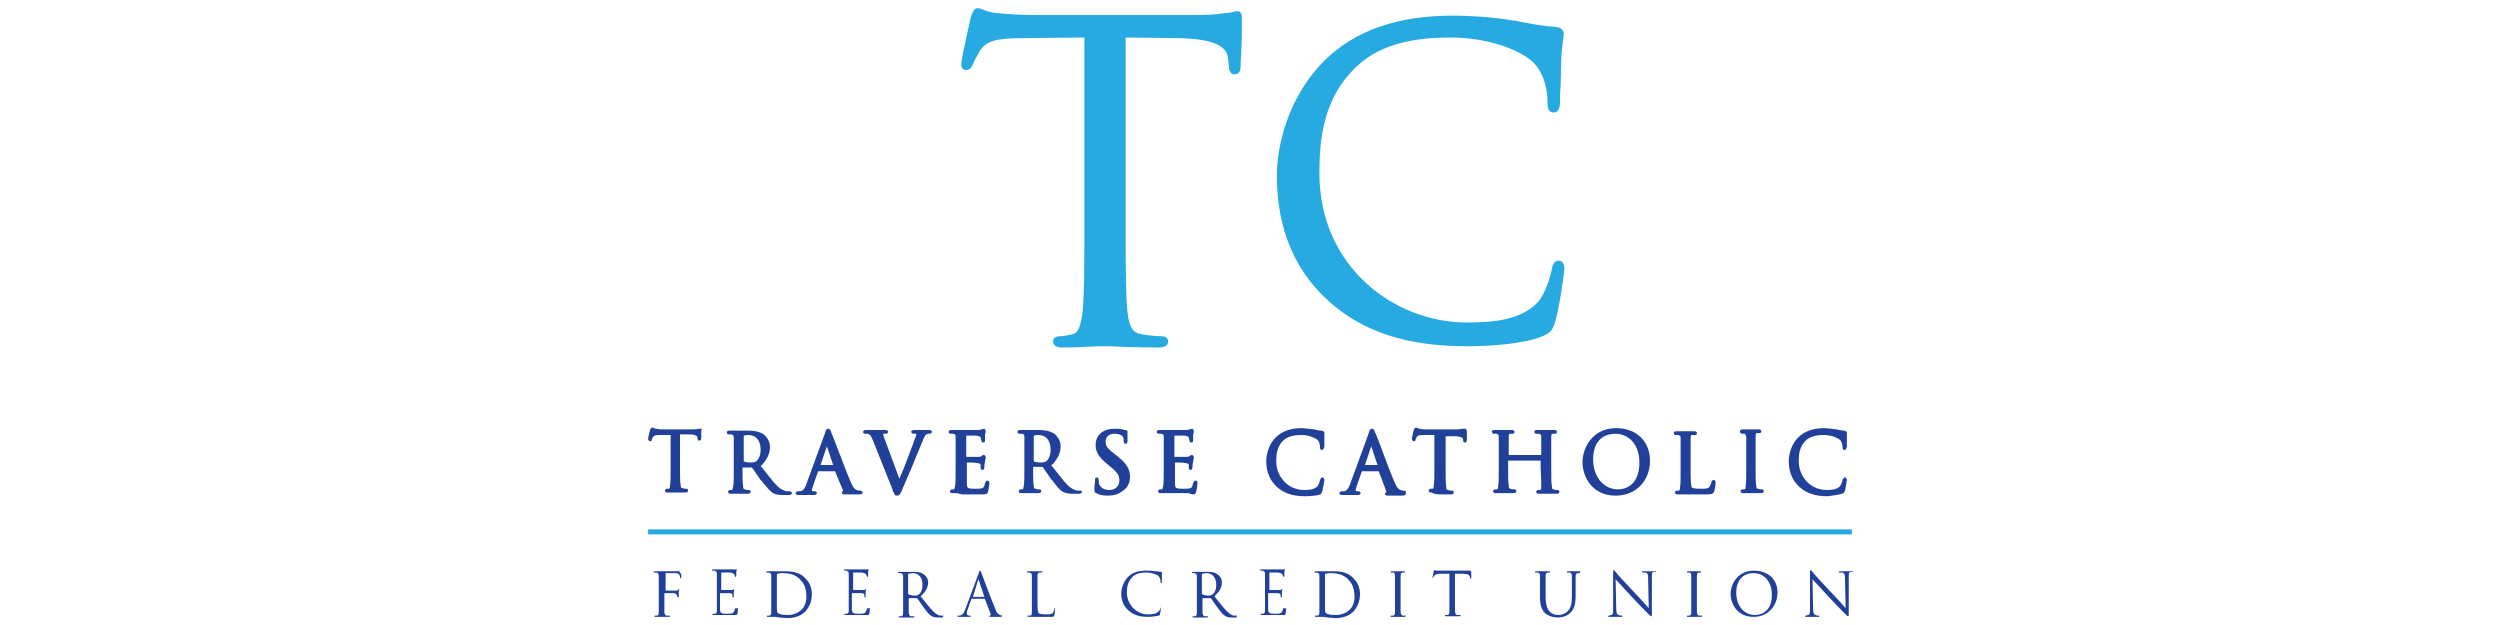 <?xml version="1.0" encoding="utf-8"?>
<!-- Generator: Adobe Illustrator 21.0.0, SVG Export Plug-In . SVG Version: 6.00 Build 0)  -->
<svg version="1.1" id="Layer_1" xmlns="http://www.w3.org/2000/svg" xmlns:xlink="http://www.w3.org/1999/xlink" x="0px" y="0px"
	 viewBox="0 0 400 100" enable-background="new 0 0 400 100" xml:space="preserve">
<g>
	<g>
		<rect x="103.7" y="84.7" fill="#27AAE1" width="192.6" height="0.8"/>
	</g>
	<g>
		<path fill="#27AAE1" d="M198,1.8c-0.2,0-0.4,0-0.7,0.1c-0.3,0.1-0.8,0.2-1.3,0.2c-1.2,0.2-2.8,0.3-4.9,0.3H165
			c-0.8,0-3.5-0.1-5.5-0.3c-1.1-0.1-1.8-0.4-2.3-0.6c-0.3-0.1-0.6-0.2-0.8-0.2c-0.5,0-0.8,0.6-1.1,1.5l0,0.1c0,0.1-1.5,6.5-1.5,7.3
			c0,1,0.6,1,0.8,1c0.6,0,0.9-0.5,1.1-1c0.2-0.5,0.4-0.9,1.1-2.1c1-1.5,2.5-2,6.8-2l9.9-0.1v29c0,6.5,0,12.2-0.3,15
			c-0.3,2.1-0.6,3.3-1.7,3.5c-0.8,0.2-1.5,0.3-2,0.3c-0.7,0-1,0.4-1,0.8c0,1,1.1,1,1.5,1c1.5,0,4.1-0.1,5.7-0.2c0.6,0,1.1,0,1.2,0
			c0.1,0,0.4,0,0.8,0c1.6,0.1,4.8,0.2,7.7,0.2c1.3,0,1.5-0.6,1.5-1c0-0.4-0.3-0.8-1-0.8c-0.6,0-2.1-0.1-3.1-0.3
			c-1.7-0.2-2.1-1.3-2.4-3.5c-0.3-2.9-0.3-8.5-0.3-15v-29l8.3,0.1c6.9,0.1,8,1.8,8.1,3.4l0.1,0.8c0,0.7,0.1,1.6,1,1.6
			c0.2,0,0.9-0.1,0.9-1.3c0-0.3,0-1.1,0.1-2.2c0.1-1.7,0.1-4.1,0.1-5.4C198.7,2.6,198.7,1.8,198,1.8z"/>
		<path fill="#27AAE1" d="M249.4,41.7c-0.8,0-1,0.8-1.1,1.3c-0.2,1.1-1,4-2.3,5.4c-2.7,2.8-7,3.2-11.3,3.2
			c-11.6,0-23.6-8.9-23.6-23.9c0-5.6,0.7-12.1,5.9-17c3.3-3.2,8.2-4.7,15-4.7c6,0,10.9,1.9,13,3.7c1.6,1.3,2.6,3.9,2.6,6.5
			c0,0.8,0,1.8,1,1.8c0.9,0,1-1.1,1-1.8c0-0.4,0-1.3,0.1-2.4c0-1.4,0.1-3.2,0.1-4.5c0.1-1.4,0.2-2.3,0.3-2.9c0-0.4,0.1-0.6,0.1-0.9
			c0-0.7-0.4-1.1-1.3-1.2c-2-0.1-4.1-0.5-6.5-1l-0.2,0c-4-0.7-8.1-0.8-9.7-0.8c-9,0-15.7,2.4-20.6,7.2c-5.6,5.6-7.6,13.2-7.6,18.4
			c0,8.4,2.8,15.1,8.2,20c5.5,5,12.6,7.3,22.2,7.3c4,0,9.2-0.4,12.1-1.6c1.3-0.6,1.5-0.8,2-2.2c0.7-2.3,1.5-8.1,1.5-8.6
			C250.3,41.8,249.6,41.7,249.4,41.7z"/>
	</g>
	<g>
		<path fill="#21409A" d="M112.3,68.6c0,0-0.1,0-0.2,0c-0.1,0-0.1,0-0.2,0c-0.2,0-0.5,0.1-0.9,0.1H106c-0.2,0-0.6,0-1-0.1
			c-0.2,0-0.3-0.1-0.4-0.1c-0.1,0-0.1-0.1-0.2-0.1c-0.2,0-0.3,0.2-0.4,0.4c0,0-0.3,1.2-0.3,1.4c0,0.2,0.2,0.4,0.3,0.4
			c0.2,0,0.3-0.1,0.3-0.3c0-0.1,0.1-0.2,0.2-0.4c0.1-0.2,0.3-0.3,1.1-0.3l1.7,0v5.3c0,1.2,0,2.3-0.1,2.8c0,0.4-0.1,0.5-0.2,0.5
			c-0.1,0-0.3,0-0.3,0c-0.2,0-0.3,0.2-0.3,0.3c0,0.1,0,0.3,0.4,0.3c0.3,0,0.8,0,1.1,0c0.1,0,0.2,0,0.2,0l0.1,0c0.3,0,0.9,0,1.5,0
			c0.4,0,0.4-0.3,0.4-0.3c0-0.2-0.1-0.3-0.3-0.3c-0.1,0-0.4,0-0.6-0.1c-0.2,0-0.3-0.1-0.3-0.5c-0.1-0.5-0.1-1.6-0.1-2.8v-5.3l1.4,0
			c1.3,0,1.4,0.4,1.4,0.5l0,0.1c0,0.1,0,0.4,0.3,0.4c0.1,0,0.3-0.1,0.3-0.4c0-0.1,0-0.2,0-0.4c0-0.3,0-0.8,0-1
			C112.6,68.7,112.4,68.6,112.3,68.6z"/>
		<path fill="#21409A" d="M123.7,78.9c0.4,0.2,0.8,0.3,1.5,0.3h0.9c0.2,0,0.6,0,0.6-0.3c0-0.2-0.2-0.3-0.4-0.3c-0.1,0-0.2,0-0.5,0
			c-0.3-0.1-0.8-0.2-1.5-0.9c-0.7-0.7-1.4-1.7-2.3-2.8l-0.3-0.3c1-1,1.5-2,1.5-3.1c0-1.2-0.9-1.9-1-2c-0.8-0.5-1.7-0.6-2.5-0.6
			c-0.3,0-0.7,0-1.1,0c-0.2,0-0.4,0-0.4,0l-0.2,0c-0.3,0-0.9,0-1.3,0c-0.4,0-0.4,0.2-0.4,0.3c0,0.2,0.1,0.3,0.3,0.3
			c0.1,0,0.3,0,0.4,0c0.3,0.1,0.4,0.1,0.4,0.5c0,0.4,0,0.8,0,2.8v2.3c0,1.2,0,2.3-0.1,2.8c-0.1,0.4-0.1,0.5-0.2,0.5
			c-0.1,0-0.3,0-0.3,0c-0.2,0-0.3,0.2-0.3,0.3c0,0.1,0,0.3,0.4,0.3c0.3,0,1,0,1.2,0l0.1,0c0.3,0,0.9,0,1.5,0c0.4,0,0.4-0.3,0.4-0.3
			c0-0.2-0.1-0.3-0.3-0.3c-0.1,0-0.4,0-0.6-0.1c-0.2,0-0.3-0.1-0.3-0.5c-0.1-0.5-0.1-1.6-0.1-2.8v-0.2l1.5,0
			c0.1,0.1,0.3,0.4,0.5,0.7c0.3,0.4,0.6,0.9,0.9,1.3l0.2,0.2C122.7,78,123.2,78.6,123.7,78.9z M118.8,73.9h0.2c0,0,0,0,0,0
			L118.8,73.9z M119,69.7c0.1,0,0.4-0.1,0.7-0.1c1.3,0,2,0.9,2,2.4c0,0.8-0.3,1.5-0.7,1.8c-0.3,0.2-0.6,0.2-0.8,0.2
			c-0.6,0-1.1-0.1-1.2-0.2V69.7z"/>
		<path fill="#21409A" d="M134.9,78.5c-0.1,0.1-0.2,0.2-0.2,0.3c0,0.3,0.3,0.3,0.6,0.3l0.1,0c0.9,0,1.9,0,2.1,0
			c0.5,0,0.5-0.2,0.5-0.3c0,0,0-0.3-0.4-0.3c-0.1,0-0.3,0-0.5-0.1c-0.1,0-0.5-0.1-1-1.3c-0.6-1.4-1.8-4.6-2.5-6.4
			c-0.3-0.8-0.5-1.3-0.6-1.5c-0.1-0.4-0.2-0.6-0.5-0.6c-0.3,0-0.4,0.3-0.5,0.7l-3,8.2c-0.2,0.6-0.5,1-0.9,1.1c-0.1,0-0.3,0-0.4,0
			c-0.2,0-0.4,0.2-0.4,0.3c0,0.2,0.1,0.3,0.5,0.3c0.4,0,0.9,0,1.2,0c0.1,0,0.2,0,0.3,0c0.1,0,0.2,0,0.3,0c0.2,0,0.5,0,0.7,0
			c0.4,0,0.4-0.3,0.4-0.3c0-0.1-0.1-0.3-0.4-0.3h-0.1c-0.1,0-0.3,0-0.3-0.1c0-0.2,0.1-0.5,0.2-0.8l0.8-2.3h2.7L134.9,78.5
			C134.9,78.4,134.9,78.5,134.9,78.5z M132.3,71.4l1,3h-2L132.3,71.4z"/>
		<path fill="#21409A" d="M144.2,78.7c0.1-0.1,0.1-0.3,0.2-0.5c0.3-0.6,0.8-1.9,1.6-3.7l0.6-1.5c0.5-1.2,0.9-2.1,1-2.4
			c0.3-0.8,0.5-1,0.6-1.1c0.2-0.1,0.4-0.1,0.5-0.1c0.4,0,0.4-0.3,0.4-0.3c0-0.1,0-0.3-0.5-0.3c-0.3,0-0.6,0-0.8,0
			c-0.1,0-0.2,0-0.2,0c-0.1,0-0.2,0-0.3,0c-0.3,0-0.6,0-1,0c-0.1,0-0.5,0-0.5,0.3c0,0,0,0.3,0.4,0.3c0.1,0,0.3,0,0.4,0
			c0,0,0,0.1,0,0.1c0,0.1,0,0.2-0.1,0.4c-0.3,0.8-1.7,4.7-2.6,6.7l-2.3-6.2c-0.2-0.4-0.3-0.9-0.3-1c0,0,0.2,0,0.4,0
			c0.3,0,0.4-0.2,0.4-0.3c0-0.3-0.4-0.3-0.6-0.3c-0.3,0-0.7,0-1,0c-0.1,0-0.2,0-0.3,0c-0.1,0-0.2,0-0.3,0c-0.3,0-0.8,0-1.2,0
			c-0.2,0-0.6,0-0.6,0.3c0,0.2,0.1,0.3,0.3,0.3c0.1,0,0.3,0,0.4,0c0.4,0.1,0.5,0.2,0.8,0.9l3.2,8l0,0.1c0.3,0.6,0.3,0.9,0.7,0.9
			C143.9,79.3,144,79.1,144.2,78.7z"/>
		<path fill="#21409A" d="M154,79.1c0.2,0,0.5,0,1,0l0.3,0c0.5,0,1.1,0,1.9,0c0.5,0,0.8,0,0.9-0.5c0.1-0.3,0.2-1.2,0.2-1.3
			c0-0.4-0.2-0.4-0.3-0.4c-0.3,0-0.3,0.3-0.4,0.4c-0.1,0.5-0.2,0.7-0.4,0.8c-0.3,0.1-0.9,0.1-1.2,0.1c-1.2,0-1.3-0.1-1.3-0.9
			c0-0.2,0-1,0-1.7l0-1.6c0.4,0,1.4,0,1.7,0.1c0.4,0,0.5,0.2,0.5,0.3c0,0.1,0,0.2,0,0.4c0,0.2,0.1,0.4,0.3,0.4
			c0.2,0,0.3-0.2,0.3-0.5c0-0.1,0-0.6,0.1-0.8c0-0.3,0.1-0.4,0.1-0.6c0-0.1,0-0.2,0-0.2c0-0.2-0.2-0.3-0.3-0.3
			c-0.2,0-0.3,0.1-0.4,0.2c-0.1,0.1-0.2,0.1-0.5,0.1c-0.2,0-1.1,0-1.9,0l0-3.4c0.4,0,1.4,0,1.6,0c0.6,0.1,0.7,0.2,0.7,0.3
			c0,0.1,0.1,0.3,0.1,0.4c0,0.3,0.2,0.4,0.3,0.4c0.1,0,0.3,0,0.3-0.3c0-0.1,0-0.4,0-0.6c0-0.1,0-0.2,0-0.3c0-0.2,0.1-0.3,0.1-0.4
			c0-0.1,0-0.1,0-0.2c0-0.3-0.2-0.4-0.3-0.4c-0.1,0-0.2,0-0.2,0.1c-0.1,0-0.3,0-0.5,0.1c-0.2,0-2,0-3,0l-0.5,0c-0.3,0-0.6,0-1,0
			c-0.4,0-0.4,0.2-0.4,0.3c0,0.2,0.1,0.3,0.3,0.3c0.1,0,0.3,0,0.4,0c0.3,0.1,0.4,0.1,0.4,0.5c0,0.4,0,0.8,0,2.8v2.3
			c0,1.2,0,2.3-0.1,2.8c-0.1,0.4-0.1,0.5-0.2,0.5c-0.1,0-0.3,0-0.3,0c-0.2,0-0.3,0.2-0.3,0.3c0,0.1,0,0.3,0.4,0.3c0.1,0,0.2,0,0.3,0
			c0.1,0,0.3,0,0.4,0C153.8,79.1,154,79.1,154,79.1z"/>
		<path fill="#21409A" d="M172.8,78.5c-0.1,0-0.2,0-0.5,0c-0.3-0.1-0.8-0.2-1.5-0.9c-0.7-0.7-1.4-1.7-2.3-2.8l-0.3-0.3
			c1-1,1.5-2,1.5-3.1c0-1.2-0.9-1.9-1-2c-0.8-0.5-1.7-0.6-2.5-0.6c-0.3,0-0.7,0-1.1,0c-0.2,0-0.4,0-0.4,0l-0.2,0c-0.3,0-0.9,0-1.3,0
			c-0.4,0-0.4,0.2-0.4,0.3c0,0.2,0.1,0.3,0.3,0.3c0.1,0,0.3,0,0.4,0c0.3,0.1,0.4,0.1,0.4,0.5c0,0.4,0,0.8,0,2.8v2.3
			c0,1.2,0,2.3-0.1,2.8c-0.1,0.4-0.1,0.5-0.2,0.5c-0.1,0-0.3,0-0.3,0c-0.2,0-0.3,0.2-0.3,0.3c0,0.1,0,0.3,0.4,0.3c0.3,0,1,0,1.2,0
			l0.1,0c0.3,0,0.9,0,1.5,0c0.4,0,0.4-0.3,0.4-0.3c0-0.2-0.1-0.3-0.3-0.3c-0.1,0-0.4,0-0.6-0.1c-0.2,0-0.3-0.1-0.3-0.5
			c-0.1-0.5-0.1-1.6-0.1-2.8v-0.2l1.5,0c0.1,0.1,0.3,0.4,0.5,0.7c0.3,0.4,0.6,0.9,0.9,1.3l0.2,0.2c0.7,0.9,1.1,1.5,1.7,1.8
			c0.4,0.2,0.8,0.3,1.5,0.3h0.9c0.2,0,0.6,0,0.6-0.3C173.2,78.6,173,78.5,172.8,78.5z M165.2,73.9h0.2c0,0,0,0,0,0L165.2,73.9z
			 M165.4,69.7c0.1,0,0.4-0.1,0.7-0.1c1.3,0,2,0.9,2,2.4c0,0.8-0.3,1.5-0.7,1.8c-0.3,0.2-0.6,0.2-0.8,0.2c-0.6,0-1.1-0.1-1.2-0.2
			V69.7z"/>
		<path fill="#21409A" d="M180.8,76.3c0-1.2-0.5-2.1-2-3.3l-0.4-0.3c-1.3-1-1.5-1.4-1.5-2c0-0.8,0.5-1.3,1.4-1.3
			c1,0,1.4,0.4,1.4,0.6c0.1,0.1,0.1,0.4,0.1,0.6c0,0.3,0.1,0.4,0.3,0.4c0.3,0,0.3-0.4,0.3-0.5c0-0.7,0-1.1,0-1.3c0-0.1,0-0.1,0-0.1
			c0-0.1,0-0.3-0.4-0.3c-0.1,0-0.2,0-0.4-0.1c-0.4-0.1-0.8-0.1-1.3-0.1c-1.8,0-3,1-3,2.6c0,0.9,0.3,1.8,1.8,3l0.6,0.5
			c1.1,0.9,1.4,1.4,1.4,2.2c0,0.7-0.5,1.5-1.6,1.5c-0.4,0-1.5-0.1-1.7-1.2c0-0.2,0-0.3,0-0.4c0-0.3-0.2-0.4-0.3-0.4
			c-0.2,0-0.3,0.1-0.3,0.4l0,0.2c0,0.3-0.1,0.7-0.1,1.2c0,0.4,0,0.6,0.3,0.7l0,0c0.5,0.3,1.1,0.4,1.9,0.4c0.8,0,1.6-0.2,2.1-0.6
			C180.5,78.1,180.8,77.1,180.8,76.3z"/>
		<path fill="#21409A" d="M191.4,78.6c0.1-0.3,0.2-1.2,0.2-1.3c0-0.4-0.2-0.4-0.3-0.4c-0.3,0-0.3,0.3-0.4,0.4
			c-0.1,0.5-0.2,0.7-0.4,0.8c-0.3,0.1-0.9,0.1-1.2,0.1c-1.2,0-1.3-0.1-1.3-0.9c0-0.2,0-1,0-1.7l0-1.6c0.4,0,1.4,0,1.7,0.1
			c0.4,0,0.5,0.2,0.5,0.3c0,0.1,0,0.2,0,0.4c0,0.2,0.1,0.4,0.3,0.4c0.2,0,0.3-0.2,0.3-0.5c0-0.1,0-0.6,0.1-0.8
			c0-0.3,0.1-0.4,0.1-0.6c0-0.1,0-0.2,0-0.2c0-0.2-0.2-0.3-0.3-0.3c-0.2,0-0.3,0.1-0.4,0.2c-0.1,0.1-0.2,0.1-0.5,0.1
			c-0.2,0-1.1,0-1.9,0l0-3.4c0.4,0,1.4,0,1.6,0c0.6,0.1,0.7,0.2,0.7,0.3c0,0.1,0.1,0.3,0.1,0.4c0,0.3,0.2,0.4,0.3,0.4
			c0.1,0,0.3,0,0.3-0.3c0-0.1,0-0.4,0-0.6c0-0.1,0-0.2,0-0.3c0-0.2,0.1-0.3,0.1-0.4c0-0.1,0-0.1,0-0.2c0-0.3-0.2-0.4-0.3-0.4
			c-0.1,0-0.2,0-0.2,0.1c-0.1,0-0.3,0-0.5,0.1c-0.2,0-2,0-3,0l-0.5,0c-0.3,0-0.6,0-1,0c-0.4,0-0.4,0.2-0.4,0.3
			c0,0.2,0.1,0.3,0.3,0.3c0.1,0,0.3,0,0.4,0c0.3,0.1,0.4,0.1,0.4,0.5c0,0.4,0,0.8,0,2.8v2.3c0,1.2,0,2.3-0.1,2.8
			c-0.1,0.4-0.1,0.5-0.2,0.5c-0.1,0-0.3,0-0.3,0c-0.2,0-0.3,0.2-0.3,0.3c0,0.1,0,0.3,0.4,0.3c0.1,0,0.2,0,0.3,0c0.1,0,0.3,0,0.4,0
			c0.3,0,0.5,0,0.5,0c0.2,0,0.5,0,1,0l0.3,0c0.5,0,1.1,0,1.9,0C191,79.2,191.3,79.2,191.4,78.6z"/>
		<path fill="#21409A" d="M211.6,78.5c0.1-0.5,0.3-1.6,0.3-1.7c0-0.3-0.2-0.4-0.3-0.4c-0.3,0-0.3,0.3-0.4,0.4c0,0.2-0.2,0.7-0.4,1
			c-0.5,0.5-1.2,0.6-2.1,0.6c-2.8,0-4.5-2.3-4.5-4.6c0-1.1,0.1-2.3,1.1-3.3c0.6-0.6,1.6-0.9,2.9-0.9c1.1,0,2.1,0.4,2.5,0.7
			c0.3,0.2,0.5,0.7,0.5,1.2c0,0.1,0,0.5,0.3,0.5c0.3,0,0.3-0.4,0.4-0.5c0-0.1,0-0.3,0-0.5c0-0.3,0-0.6,0-0.9c0-0.3,0-0.4,0-0.6
			c0-0.1,0-0.1,0-0.2c0-0.1,0-0.3-0.4-0.4c-0.4,0-0.8-0.1-1.3-0.2c-0.8-0.1-1.6-0.2-1.9-0.2c-1.8,0-3.2,0.5-4.2,1.5
			c-1.1,1.1-1.5,2.7-1.5,3.8c0,1.7,0.6,3.1,1.7,4.1c1.1,1,2.5,1.5,4.5,1.5c0.8,0,1.9-0.1,2.5-0.3C211.4,78.9,211.5,78.8,211.6,78.5z
			"/>
		<path fill="#21409A" d="M224.6,78.5c-0.1,0-0.3,0-0.5-0.1c-0.1,0-0.5-0.1-1-1.3c-0.6-1.4-1.8-4.6-2.5-6.5
			c-0.3-0.8-0.5-1.3-0.6-1.4c-0.1-0.4-0.2-0.6-0.5-0.6s-0.4,0.3-0.5,0.7l-3,8.2c-0.2,0.6-0.5,1-0.9,1.1c-0.1,0-0.3,0-0.4,0
			c-0.2,0-0.4,0.2-0.4,0.3c0,0.2,0.1,0.3,0.5,0.3c0.4,0,0.9,0,1.2,0c0.1,0,0.2,0,0.3,0c0.1,0,0.2,0,0.3,0c0.2,0,0.5,0,0.7,0
			c0.4,0,0.4-0.3,0.4-0.3c0-0.1-0.1-0.3-0.4-0.3h-0.1c-0.1,0-0.3,0-0.3-0.1c0-0.2,0.1-0.5,0.2-0.8l0.8-2.3h2.7l1.2,3.2
			c0,0,0,0,0,0.1c-0.1,0.1-0.2,0.2-0.2,0.3c0,0.3,0.3,0.3,0.6,0.3l0.1,0c0.9,0,1.9,0,2.1,0c0.5,0,0.5-0.2,0.5-0.3
			C225,78.8,225,78.5,224.6,78.5z M219.4,71.4l1,3h-2L219.4,71.4z"/>
		<path fill="#21409A" d="M230.4,79.1c0.1,0,0.2,0,0.2,0l0.1,0c0.3,0,0.9,0,1.5,0c0.4,0,0.4-0.3,0.4-0.3c0-0.2-0.1-0.3-0.3-0.3
			c-0.1,0-0.4,0-0.6-0.1c-0.2,0-0.3-0.1-0.3-0.5c-0.1-0.5-0.1-1.6-0.1-2.8v-5.3l1.4,0c1.3,0,1.4,0.4,1.4,0.5l0,0.1
			c0,0.1,0,0.4,0.3,0.4c0.1,0,0.3-0.1,0.3-0.4c0-0.1,0-0.2,0-0.4c0-0.3,0-0.8,0-1c0-0.3-0.2-0.4-0.3-0.4c0,0-0.1,0-0.2,0
			c-0.1,0-0.1,0-0.2,0c-0.2,0-0.5,0.1-0.9,0.1h-4.9c-0.2,0-0.7,0-1-0.1c-0.2,0-0.3-0.1-0.4-0.1c-0.1,0-0.1-0.1-0.2-0.1
			c-0.2,0-0.3,0.2-0.4,0.4c0,0-0.3,1.2-0.3,1.4c0,0.2,0.2,0.4,0.3,0.4c0.2,0,0.3-0.1,0.3-0.3c0-0.1,0.1-0.2,0.2-0.4
			c0.1-0.2,0.3-0.3,1.1-0.3l1.7,0v5.3c0,1.2,0,2.3-0.1,2.8c0,0.4-0.1,0.5-0.2,0.5c-0.1,0-0.3,0-0.3,0c-0.2,0-0.3,0.2-0.3,0.3
			c0,0.1,0,0.3,0.4,0.3C229.6,79.1,230.1,79.1,230.4,79.1z"/>
		<path fill="#21409A" d="M246.6,77.9c0,0.4-0.1,0.5-0.2,0.5c-0.1,0-0.3,0-0.3,0c-0.2,0-0.3,0.2-0.3,0.3c0,0.1,0,0.3,0.4,0.3
			c0.3,0,0.8,0,1.1,0c0.1,0,0.2,0,0.2,0l0.1,0c0.3,0,0.9,0,1.5,0c0.4,0,0.4-0.3,0.4-0.3c0-0.2-0.1-0.3-0.3-0.3c-0.1,0-0.4,0-0.6-0.1
			c-0.2,0-0.3-0.1-0.3-0.5c-0.1-0.5-0.1-1.6-0.1-2.8v-2.3c0-2,0-2.4,0-2.8c0-0.5,0.1-0.5,0.3-0.5c0.1,0,0.2,0,0.3,0
			c0.2,0,0.3-0.1,0.3-0.3c0-0.1,0-0.3-0.4-0.3c-0.3,0-0.8,0-1.1,0c-0.1,0-0.2,0-0.2,0l-0.2,0c-0.3,0-0.9,0-1.3,0
			c-0.4,0-0.4,0.2-0.4,0.3c0,0.2,0.2,0.3,0.3,0.3c0.1,0,0.3,0,0.4,0c0.3,0.1,0.4,0.1,0.4,0.5c0,0.4,0,0.8,0,2.8v0.1h-5.2v-0.1
			c0-2,0-2.4,0-2.8c0-0.5,0.1-0.5,0.3-0.5c0.1,0,0.2,0,0.3,0c0.2,0,0.3-0.1,0.3-0.3c0-0.1,0-0.3-0.4-0.3c-0.3,0-0.8,0-1.1,0
			c-0.1,0-0.2,0-0.2,0l-0.2,0c-0.3,0-0.9,0-1.3,0c-0.4,0-0.4,0.2-0.4,0.3c0,0.2,0.2,0.3,0.3,0.3c0.1,0,0.3,0,0.4,0
			c0.3,0.1,0.4,0.1,0.4,0.5c0,0.4,0,0.8,0,2.8v2.3c0,1.2,0,2.3-0.1,2.8c0,0.4-0.1,0.5-0.2,0.5c-0.1,0-0.3,0-0.3,0
			c-0.2,0-0.3,0.2-0.3,0.3c0,0.1,0,0.3,0.4,0.3c0.3,0,0.8,0,1.1,0c0.1,0,0.2,0,0.2,0l0.1,0c0.3,0,0.9,0,1.5,0c0.4,0,0.4-0.3,0.4-0.3
			c0-0.2-0.1-0.3-0.3-0.3c-0.1,0-0.4,0-0.6-0.1c-0.2,0-0.3-0.1-0.3-0.5c-0.1-0.5-0.1-1.6-0.1-2.8v-1.2h5.2v1.2
			C246.6,76.3,246.6,77.4,246.6,77.9z"/>
		<path fill="#21409A" d="M264,73.7c0-3.1-2.2-5.2-5.4-5.2c-3.9,0-5.4,3.3-5.4,5.4c0,2.6,1.7,5.4,5.3,5.4
			C261.7,79.3,264,77,264,73.7z M258.9,78.3c-2.3,0-4-2-4-4.8c0-2.6,1.3-4.1,3.6-4.1c1.8,0,3.8,1.4,3.8,4.6
			C262.3,78.1,259.5,78.3,258.9,78.3z"/>
		<path fill="#21409A" d="M274.2,76.8c-0.1,0-0.3,0-0.4,0.4c0,0.2-0.2,0.5-0.3,0.7c-0.2,0.3-0.7,0.3-1.4,0.3c-1,0-1.3-0.1-1.4-0.2
			c-0.2-0.2-0.2-1.9-0.2-2.8v-2.3c0-2,0-2.4,0-2.8c0-0.5,0.1-0.5,0.3-0.5c0.1,0,0.3,0,0.4,0c0.2,0,0.3-0.1,0.3-0.3
			c0-0.1,0-0.3-0.4-0.3c-0.3,0-0.9,0-1.2,0c-0.1,0-0.2,0-0.2,0l-0.2,0c-0.3,0-0.9,0-1.3,0c-0.4,0-0.4,0.2-0.4,0.3
			c0,0.2,0.2,0.3,0.3,0.3c0.1,0,0.3,0,0.4,0c0.3,0.1,0.4,0.1,0.4,0.5c0,0.4,0,0.8,0,2.8v2.3c0,1.2,0,2.3-0.1,2.8
			c0,0.4-0.1,0.5-0.2,0.5c-0.1,0-0.3,0-0.3,0c-0.2,0-0.3,0.2-0.3,0.3c0,0.1,0,0.3,0.4,0.3c0.2,0,0.5,0,0.7,0c0.2,0,0.4,0,0.5,0
			l0.1,0c0.4,0,0.8,0,1.3,0l0.4,0c0.5,0,1.1,0,1.8,0c0.7,0,0.9-0.1,1.1-0.5c0.1-0.4,0.2-1.2,0.2-1.4C274.5,77,274.4,76.8,274.2,76.8
			z"/>
		<path fill="#21409A" d="M278.7,69.4c0.1,0,0.2,0,0.4,0c0.1,0,0.2,0.1,0.3,0.5c0,0.4,0,0.8,0,2.8v2.3c0,1.2,0,2.3-0.1,2.8
			c0,0.4-0.1,0.5-0.2,0.5c-0.1,0-0.3,0-0.3,0c-0.2,0-0.3,0.2-0.3,0.3c0,0.1,0,0.3,0.4,0.3c0.3,0,0.8,0,1.1,0c0.1,0,0.2,0,0.2,0
			l0.1,0c0.3,0,0.9,0,1.5,0c0.4,0,0.4-0.3,0.4-0.3c0-0.2-0.1-0.3-0.3-0.3c-0.1,0-0.4,0-0.6-0.1c-0.2,0-0.3-0.1-0.3-0.5
			c-0.1-0.5-0.1-1.6-0.1-2.8v-2.3c0-2,0-2.4,0-2.8c0-0.5,0.1-0.5,0.3-0.5c0.1,0,0.2,0,0.3,0c0.2,0,0.3-0.1,0.3-0.3
			c0-0.1,0-0.3-0.4-0.3c-0.3,0-0.8,0-1.1,0c-0.1,0-0.2,0-0.2,0c0,0-0.1,0-0.2,0c-0.3,0-0.8,0-1.1,0c-0.4,0-0.4,0.2-0.4,0.3
			C278.4,69.3,278.6,69.4,278.7,69.4z"/>
		<path fill="#21409A" d="M294.7,79c0.3-0.1,0.4-0.2,0.5-0.5c0.1-0.5,0.3-1.6,0.3-1.7c0-0.3-0.2-0.4-0.3-0.4c-0.3,0-0.3,0.3-0.4,0.4
			c0,0.2-0.2,0.7-0.4,1c-0.5,0.5-1.2,0.6-2.1,0.6c-2.8,0-4.5-2.3-4.5-4.6c0-1.1,0.1-2.3,1.1-3.3c0.6-0.6,1.6-0.9,2.9-0.9
			c1.1,0,2.1,0.4,2.5,0.7c0.3,0.2,0.5,0.7,0.5,1.2c0,0.1,0,0.5,0.3,0.5c0.3,0,0.3-0.3,0.4-0.5c0-0.1,0-0.3,0-0.5c0-0.3,0-0.6,0-0.9
			c0-0.3,0-0.4,0-0.6c0-0.1,0-0.1,0-0.2c0-0.1,0-0.3-0.4-0.4c-0.4,0-0.8-0.1-1.3-0.2c-0.8-0.1-1.6-0.2-1.9-0.2
			c-1.8,0-3.2,0.5-4.2,1.5c-1.1,1.1-1.5,2.7-1.5,3.8c0,1.7,0.6,3.1,1.7,4.1c1.1,1,2.5,1.5,4.5,1.5C293.1,79.3,294.1,79.2,294.7,79z"
			/>
		<path fill="#21409A" d="M108.7,91.3c0,0-0.1,0-0.1,0.1c-0.1,0-0.2,0-0.4,0c-0.2,0-2.2,0-2.3,0l-0.4,0c-0.2,0-0.5,0-0.7,0
			c-0.1,0-0.2,0-0.2,0.1c0,0,0,0.1,0.1,0.1c0.1,0,0.2,0,0.3,0c0.3,0.1,0.4,0.2,0.4,0.5c0,0.3,0,0.6,0,2.1v1.7c0,0.9,0,1.7,0,2.1
			c0,0.3-0.1,0.5-0.3,0.5c-0.1,0-0.2,0-0.3,0c-0.1,0-0.1,0-0.1,0.1c0,0.1,0,0.1,0.2,0.1c0.3,0,0.9,0,0.9,0c0,0,0.6,0,1.2,0
			c0.1,0,0.2,0,0.2-0.1c0,0,0-0.1-0.1-0.1c-0.1,0-0.3,0-0.4,0c-0.3,0-0.3-0.2-0.4-0.5c0-0.4,0-1.2,0-2.1V95c0-0.1,0-0.1,0.1-0.1
			c0.2,0,1.2,0,1.4,0c0.3,0,0.4,0.2,0.5,0.3c0,0.1,0,0.2,0.1,0.3c0,0,0,0.1,0.1,0.1c0.1,0,0.1-0.1,0.1-0.2c0-0.1,0-0.4,0-0.6
			c0-0.3,0.1-0.5,0.1-0.5c0,0,0-0.1,0-0.1c0,0-0.1,0-0.1,0.1c-0.1,0.1-0.2,0.2-0.4,0.2c-0.1,0-0.3,0-0.4,0l-1.2,0
			c-0.1,0-0.1,0-0.1-0.1v-2.6c0-0.1,0-0.1,0.1-0.1l1.5,0c0.4,0,0.6,0.2,0.6,0.3c0.1,0.1,0.1,0.3,0.1,0.4c0,0.1,0,0.1,0.1,0.1
			c0,0,0.1-0.1,0.1-0.1c0-0.1,0-0.5,0-0.6C108.7,91.6,108.7,91.5,108.7,91.3C108.7,91.4,108.7,91.3,108.7,91.3z"/>
		<path fill="#21409A" d="M117.7,97.3c0,0-0.1,0-0.1,0.1c-0.1,0.4-0.2,0.6-0.4,0.7c-0.2,0.1-0.7,0.1-0.9,0.1c-0.9,0-1.1-0.1-1.1-0.8
			c0-0.2,0-1.3,0-1.6V95c0,0,0-0.1,0.1-0.1c0.2,0,1.1,0,1.4,0c0.4,0,0.5,0.2,0.5,0.3c0,0.1,0,0.2,0,0.3c0,0,0,0.1,0.1,0.1
			c0.1,0,0.1-0.1,0.1-0.2c0-0.1,0-0.4,0-0.6c0-0.3,0.1-0.5,0.1-0.5c0-0.1,0-0.1,0-0.1c0,0-0.1,0-0.1,0.1c-0.1,0.1-0.2,0.1-0.4,0.1
			c-0.2,0-1.4,0-1.5,0c0,0-0.1,0-0.1-0.1v-2.6c0-0.1,0-0.1,0.1-0.1c0.1,0,1.1,0,1.3,0c0.5,0.1,0.6,0.2,0.7,0.3
			c0,0.1,0.1,0.3,0.1,0.3c0,0.1,0,0.1,0.1,0.1c0,0,0.1-0.1,0.1-0.1c0-0.1,0-0.5,0-0.6c0-0.3,0.1-0.4,0.1-0.4c0,0,0-0.1,0-0.1
			c0,0-0.1,0-0.1,0c-0.1,0-0.2,0-0.4,0c-0.2,0-2.1,0-2.2,0l-0.4,0c-0.2,0-0.5,0-0.7,0c-0.1,0-0.2,0-0.2,0.1c0,0,0,0.1,0.1,0.1
			c0.1,0,0.2,0,0.3,0c0.3,0.1,0.4,0.2,0.4,0.5c0,0.3,0,0.6,0,2.1v1.7c0,0.9,0,1.7,0,2.1c0,0.3-0.1,0.5-0.3,0.5c-0.1,0-0.2,0-0.3,0
			c-0.1,0-0.1,0-0.1,0.1c0,0.1,0,0.1,0.2,0.1c0.1,0,0.4,0,0.6,0c0.2,0,0.4,0,0.4,0c0.1,0,0.4,0,0.7,0c0.4,0,0.9,0,1.6,0
			c0.4,0,0.4,0,0.5-0.2c0-0.2,0.1-0.8,0.1-0.9C117.7,97.4,117.7,97.3,117.7,97.3z"/>
		<path fill="#21409A" d="M125.2,91.4c-0.6,0-1.2,0-1.3,0c0,0-0.6,0-1.1,0c-0.1,0-0.2,0-0.2,0.1c0,0,0,0.1,0.1,0.1
			c0.1,0,0.2,0,0.3,0c0.3,0.1,0.4,0.2,0.4,0.5c0,0.3,0,0.6,0,2.1v1.7c0,0.9,0,1.7,0,2.1c0,0.3-0.1,0.5-0.3,0.5c-0.1,0-0.2,0-0.3,0
			c-0.1,0-0.1,0-0.1,0.1c0,0.1,0,0.1,0.2,0.1c0.1,0,0.4,0,0.6,0c0.2,0,0.4,0,0.4,0c0,0,0.4,0,0.8,0.1c0.4,0,0.9,0.1,1.3,0.1
			c1.6,0,2.5-0.7,2.9-1.1c0.5-0.6,1-1.5,1-2.7c0-1.1-0.4-1.9-0.9-2.4C127.9,91.3,126.1,91.4,125.2,91.4z M128.3,97.5
			c-0.6,0.6-1.4,0.9-2.3,0.9c-1.1,0-1.5-0.2-1.6-0.4c-0.1-0.1-0.1-0.5-0.1-0.7c0-0.2,0-1.1,0-2.1V94c0-0.7,0-1.7,0-2
			c0-0.1,0-0.2,0.1-0.2c0.1,0,0.4-0.1,0.6-0.1c1.1,0,2.2,0.1,3.1,1.1c0.4,0.4,0.9,1.2,0.9,2.4C129.1,96.1,128.8,97,128.3,97.5z"/>
		<path fill="#21409A" d="M138.8,97.3c0,0-0.1,0-0.1,0.1c-0.1,0.4-0.2,0.6-0.4,0.7c-0.2,0.1-0.7,0.1-0.9,0.1c-0.9,0-1.1-0.1-1.1-0.8
			c0-0.2,0-1.3,0-1.6V95c0,0,0-0.1,0.1-0.1c0.2,0,1.1,0,1.4,0c0.4,0,0.5,0.2,0.5,0.3c0,0.1,0,0.2,0,0.3c0,0,0,0.1,0.1,0.1
			c0.1,0,0.1-0.1,0.1-0.2c0-0.1,0-0.4,0-0.6c0-0.3,0.1-0.5,0.1-0.5c0-0.1,0-0.1,0-0.1c0,0-0.1,0-0.1,0.1c-0.1,0.1-0.2,0.1-0.4,0.1
			c-0.2,0-1.4,0-1.5,0c0,0-0.1,0-0.1-0.1v-2.6c0-0.1,0-0.1,0.1-0.1c0.1,0,1.1,0,1.3,0c0.5,0.1,0.6,0.2,0.7,0.3
			c0,0.1,0.1,0.3,0.1,0.3c0,0.1,0,0.1,0.1,0.1c0,0,0.1-0.1,0.1-0.1c0-0.1,0-0.5,0-0.6c0-0.3,0.1-0.4,0.1-0.4c0,0,0-0.1,0-0.1
			c0,0-0.1,0-0.1,0c-0.1,0-0.2,0-0.4,0c-0.2,0-2.1,0-2.2,0l-0.4,0c-0.2,0-0.5,0-0.7,0c-0.1,0-0.2,0-0.2,0.1c0,0,0,0.1,0.1,0.1
			c0.1,0,0.2,0,0.3,0c0.3,0.1,0.4,0.2,0.4,0.5c0,0.3,0,0.6,0,2.1v1.7c0,0.9,0,1.7,0,2.1c0,0.3-0.1,0.5-0.3,0.5c-0.1,0-0.2,0-0.3,0
			c-0.1,0-0.1,0-0.1,0.1c0,0.1,0,0.1,0.2,0.1c0.1,0,0.4,0,0.6,0c0.2,0,0.4,0,0.4,0c0.1,0,0.4,0,0.7,0c0.4,0,0.9,0,1.6,0
			c0.4,0,0.4,0,0.5-0.2c0-0.2,0.1-0.8,0.1-0.9C138.8,97.4,138.8,97.3,138.8,97.3z"/>
		<path fill="#21409A" d="M150.9,98.5c-0.1,0-0.2,0-0.4,0c-0.2,0-0.6-0.1-1.2-0.7c-0.6-0.6-1.2-1.4-2-2.4c0.9-0.8,1.2-1.5,1.2-2.2
			c0-0.7-0.4-1.1-0.7-1.3c-0.5-0.4-1.1-0.4-1.7-0.4c-0.3,0-1,0-1.1,0c0,0-0.6,0-1.1,0c-0.1,0-0.2,0-0.2,0.1c0,0,0,0.1,0.1,0.1
			c0.1,0,0.2,0,0.3,0c0.3,0.1,0.4,0.2,0.4,0.5c0,0.3,0,0.6,0,2.1v1.7c0,0.9,0,1.7,0,2.1c0,0.3-0.1,0.5-0.3,0.5c-0.1,0-0.2,0-0.3,0
			c-0.1,0-0.1,0-0.1,0.1c0,0.1,0,0.1,0.2,0.1c0.3,0,0.9,0,0.9,0c0,0,0.6,0,1.2,0c0.1,0,0.2,0,0.2-0.1c0,0,0-0.1-0.1-0.1
			c-0.1,0-0.3,0-0.4,0c-0.3,0-0.3-0.2-0.4-0.5c0-0.4,0-1.2,0-2.1v-0.2c0,0,0-0.1,0.1-0.1l1.2,0c0.1,0,0.1,0,0.1,0.1
			c0.2,0.2,0.6,0.9,1,1.4c0.5,0.7,0.9,1.2,1.3,1.4c0.2,0.1,0.5,0.2,1,0.2h0.7C150.9,98.6,151,98.6,150.9,98.5
			C151,98.5,150.9,98.5,150.9,98.5z M146.4,95.3c-0.4,0-0.9-0.1-1-0.2c0,0-0.1-0.1-0.1-0.1v-3.1c0-0.1,0-0.1,0.1-0.1
			c0.1,0,0.4-0.1,0.6-0.1c1,0,1.6,0.7,1.6,1.9c0,0.7-0.2,1.2-0.6,1.5C146.9,95.2,146.7,95.3,146.4,95.3z"/>
		<path fill="#21409A" d="M160.4,98.5c-0.1,0-0.2,0-0.4-0.1c-0.2-0.1-0.5-0.2-0.8-1.1c-0.6-1.4-2.1-5.4-2.2-5.7
			c-0.1-0.3-0.2-0.3-0.2-0.3c-0.1,0-0.1,0.1-0.2,0.4l-2.2,5.9c-0.2,0.5-0.4,0.8-0.8,0.9c-0.1,0-0.2,0-0.3,0c0,0-0.1,0-0.1,0.1
			c0,0.1,0.1,0.1,0.2,0.1c0.4,0,1,0,1.1,0c0.1,0,0.5,0,0.7,0c0.1,0,0.1,0,0.1-0.1c0,0,0-0.1-0.1-0.1h-0.1c-0.2,0-0.4-0.1-0.4-0.3
			c0-0.2,0-0.4,0.1-0.6l0.6-1.7c0,0,0-0.1,0.1-0.1h2c0,0,0.1,0,0.1,0.1l0.9,2.3c0.1,0.2,0,0.2-0.1,0.3c0,0-0.1,0-0.1,0.1
			c0,0.1,0.1,0.1,0.3,0.1c0.7,0,1.4,0,1.5,0C160.4,98.6,160.5,98.6,160.4,98.5C160.5,98.5,160.4,98.5,160.4,98.5z M157.5,95.5h-1.8
			c0,0,0,0,0-0.1l0.8-2.6c0-0.1,0.1-0.1,0.1,0L157.5,95.5C157.6,95.4,157.6,95.5,157.5,95.5z"/>
		<path fill="#21409A" d="M168.8,97.3c-0.1,0-0.1,0-0.1,0.1c0,0.2-0.1,0.4-0.2,0.6c-0.2,0.3-0.6,0.3-1.2,0.3c-0.7,0-1-0.1-1.1-0.2
			c-0.2-0.2-0.2-0.8-0.2-2.2v-1.7c0-1.5,0-1.8,0-2.1c0-0.3,0.1-0.5,0.4-0.5c0.1,0,0.2,0,0.3,0c0,0,0.1,0,0.1-0.1
			c0-0.1,0-0.1-0.2-0.1c-0.3,0-1,0-1,0c0,0-0.6,0-1.1,0c-0.1,0-0.2,0-0.2,0.1c0,0,0,0.1,0.1,0.1c0.1,0,0.2,0,0.3,0
			c0.3,0.1,0.4,0.2,0.4,0.5c0,0.3,0,0.6,0,2.1v1.7c0,0.9,0,1.7,0,2.1c0,0.3-0.1,0.5-0.3,0.5c-0.1,0-0.2,0-0.3,0
			c-0.1,0-0.1,0-0.1,0.1c0,0.1,0,0.1,0.2,0.1c0.1,0,0.4,0,0.5,0c0.2,0,0.4,0,0.4,0c0.3,0,0.6,0,1,0c0.4,0,0.9,0,1.6,0
			c0.5,0,0.5,0,0.6-0.3c0.1-0.3,0.1-0.8,0.1-1C168.9,97.3,168.9,97.3,168.8,97.3z"/>
		<path fill="#21409A" d="M185.9,96.9c-0.1,0-0.1,0-0.1,0.1c0,0.2-0.2,0.6-0.4,0.8c-0.4,0.4-0.9,0.5-1.7,0.5c-2,0-3.4-1.7-3.4-3.5
			c0-1,0.2-1.8,0.9-2.5c0.3-0.3,0.9-0.7,2.2-0.7c0.8,0,1.6,0.3,1.9,0.5c0.2,0.2,0.4,0.6,0.4,1c0,0.1,0,0.2,0.1,0.2
			c0.1,0,0.1-0.1,0.1-0.2s0-0.7,0-1c0-0.3,0-0.5,0-0.5c0-0.1,0-0.1-0.1-0.1c-0.3,0-0.6-0.1-1-0.1c-0.5-0.1-1-0.1-1.4-0.1
			c-1.5,0-2.3,0.4-2.9,1c-0.8,0.8-1.1,2-1.1,2.6c0,0.9,0.2,2,1.2,2.8c0.8,0.7,1.7,1,3.1,1c0.6,0,1.3-0.1,1.7-0.2
			c0.2-0.1,0.2-0.1,0.2-0.3c0.1-0.3,0.2-1.2,0.2-1.2C186,96.9,185.9,96.9,185.9,96.9z"/>
		<path fill="#21409A" d="M197.9,98.5c-0.1,0-0.2,0-0.4,0c-0.2,0-0.6-0.1-1.2-0.7c-0.6-0.6-1.2-1.4-2-2.4c0.9-0.8,1.2-1.5,1.2-2.2
			c0-0.7-0.4-1.1-0.7-1.3c-0.5-0.4-1.1-0.4-1.7-0.4c-0.3,0-1,0-1.1,0c0,0-0.6,0-1.1,0c-0.1,0-0.2,0-0.2,0.1c0,0,0,0.1,0.1,0.1
			c0.1,0,0.2,0,0.3,0c0.3,0.1,0.4,0.2,0.4,0.5c0,0.3,0,0.6,0,2.1v1.7c0,0.9,0,1.7,0,2.1c0,0.3-0.1,0.5-0.3,0.5c-0.1,0-0.2,0-0.3,0
			c-0.1,0-0.1,0-0.1,0.1c0,0.1,0,0.1,0.2,0.1c0.3,0,0.9,0,0.9,0c0,0,0.6,0,1.2,0c0.1,0,0.2,0,0.2-0.1c0,0,0-0.1-0.1-0.1
			c-0.1,0-0.3,0-0.4,0c-0.3,0-0.3-0.2-0.4-0.5c0-0.4,0-1.2,0-2.1v-0.2c0,0,0-0.1,0.1-0.1l1.2,0c0.1,0,0.1,0,0.1,0.1
			c0.2,0.2,0.6,0.9,1,1.4c0.5,0.7,0.9,1.2,1.3,1.4c0.2,0.1,0.5,0.2,1,0.2h0.7C197.9,98.6,197.9,98.6,197.9,98.5
			C197.9,98.5,197.9,98.5,197.9,98.5z M193.4,95.3c-0.4,0-0.9-0.1-1-0.2c0,0-0.1-0.1-0.1-0.1v-3.1c0-0.1,0-0.1,0.1-0.1
			c0.1,0,0.4-0.1,0.6-0.1c1,0,1.6,0.7,1.6,1.9c0,0.7-0.2,1.2-0.6,1.5C193.9,95.2,193.6,95.3,193.4,95.3z"/>
		<path fill="#21409A" d="M205.4,97.3c0,0-0.1,0-0.1,0.1c-0.1,0.4-0.2,0.6-0.4,0.7c-0.2,0.1-0.7,0.1-0.9,0.1c-0.9,0-1.1-0.1-1.1-0.8
			c0-0.2,0-1.3,0-1.6V95c0,0,0-0.1,0.1-0.1c0.2,0,1.1,0,1.4,0c0.4,0,0.5,0.2,0.5,0.3c0,0.1,0,0.2,0,0.3c0,0,0,0.1,0.1,0.1
			c0.1,0,0.1-0.1,0.1-0.2c0-0.1,0-0.4,0-0.6c0-0.3,0.1-0.5,0.1-0.5c0-0.1,0-0.1,0-0.1c0,0-0.1,0-0.1,0.1c-0.1,0.1-0.2,0.1-0.4,0.1
			c-0.2,0-1.4,0-1.5,0c0,0-0.1,0-0.1-0.1v-2.6c0-0.1,0-0.1,0.1-0.1c0.1,0,1.1,0,1.3,0c0.5,0.1,0.6,0.2,0.7,0.3
			c0,0.1,0.1,0.3,0.1,0.3c0,0.1,0,0.1,0.1,0.1c0,0,0.1-0.1,0.1-0.1c0-0.1,0-0.5,0-0.6c0-0.3,0.1-0.4,0.1-0.4c0,0,0-0.1,0-0.1
			c0,0-0.1,0-0.1,0c-0.1,0-0.2,0-0.4,0c-0.2,0-2.1,0-2.2,0l-0.4,0c-0.2,0-0.5,0-0.7,0c-0.1,0-0.2,0-0.2,0.1c0,0,0,0.1,0.1,0.1
			c0.1,0,0.2,0,0.3,0c0.3,0.1,0.4,0.2,0.4,0.5c0,0.3,0,0.6,0,2.1v1.7c0,0.9,0,1.7,0,2.1c0,0.3-0.1,0.5-0.3,0.5c-0.1,0-0.2,0-0.3,0
			c-0.1,0-0.1,0-0.1,0.1c0,0.1,0,0.1,0.2,0.1c0.1,0,0.4,0,0.6,0c0.2,0,0.4,0,0.4,0c0.1,0,0.4,0,0.7,0c0.4,0,0.9,0,1.6,0
			c0.4,0,0.4,0,0.5-0.2c0-0.2,0.1-0.8,0.1-0.9C205.5,97.4,205.5,97.3,205.4,97.3z"/>
		<path fill="#21409A" d="M212.9,91.4c-0.6,0-1.2,0-1.3,0c0,0-0.6,0-1.1,0c-0.1,0-0.2,0-0.2,0.1c0,0,0,0.1,0.1,0.1
			c0.1,0,0.2,0,0.3,0c0.3,0.1,0.4,0.2,0.4,0.5c0,0.3,0,0.6,0,2.1v1.7c0,0.9,0,1.7,0,2.1c0,0.3-0.1,0.5-0.3,0.5c-0.1,0-0.2,0-0.3,0
			c-0.1,0-0.1,0-0.1,0.1c0,0.1,0,0.1,0.2,0.1c0.1,0,0.4,0,0.6,0c0.2,0,0.4,0,0.4,0c0,0,0.4,0,0.8,0.1c0.4,0,0.9,0.1,1.3,0.1
			c1.6,0,2.5-0.7,2.9-1.1c0.5-0.6,1-1.5,1-2.7c0-1.1-0.4-1.9-0.9-2.4C215.6,91.3,213.9,91.4,212.9,91.4z M216,97.5
			c-0.6,0.6-1.4,0.9-2.3,0.9c-1.1,0-1.5-0.2-1.6-0.4c-0.1-0.1-0.1-0.5-0.1-0.7c0-0.2,0-1.1,0-2.1V94c0-0.7,0-1.7,0-2
			c0-0.1,0-0.2,0.1-0.2c0.1,0,0.4-0.1,0.6-0.1c1.1,0,2.2,0.1,3.1,1.1c0.4,0.4,0.9,1.2,0.9,2.4C216.8,96.1,216.5,97,216,97.5z"/>
		<path fill="#21409A" d="M224.9,98.5c-0.1,0-0.3,0-0.4,0c-0.3,0-0.3-0.2-0.4-0.5c0-0.4,0-1.2,0-2.1v-1.7c0-1.5,0-1.8,0-2.1
			c0-0.3,0.1-0.5,0.4-0.5c0.1,0,0.2,0,0.2,0c0,0,0.1,0,0.1-0.1c0-0.1,0-0.1-0.2-0.1c-0.3,0-0.9,0-0.9,0c0,0-0.6,0-1,0
			c-0.1,0-0.2,0-0.2,0.1c0,0,0,0.1,0.1,0.1c0.1,0,0.2,0,0.3,0c0.2,0,0.3,0.2,0.3,0.5c0,0.3,0,0.6,0,2.1v1.7c0,0.9,0,1.7,0,2.1
			c0,0.3-0.1,0.5-0.3,0.5c-0.1,0-0.2,0-0.3,0c-0.1,0-0.1,0-0.1,0.1c0,0.1,0,0.1,0.2,0.1c0.3,0,0.9,0,0.9,0c0,0,0.6,0,1.2,0
			C224.9,98.6,224.9,98.6,224.9,98.5C224.9,98.5,224.9,98.5,224.9,98.5z"/>
		<path fill="#21409A" d="M235.3,91.3c0,0-0.1,0-0.3,0c-0.2,0-0.4,0-0.7,0h-3.6c-0.1,0-0.5,0-0.8,0c-0.3,0-0.4-0.1-0.4-0.1
			c0,0-0.1,0.1-0.1,0.2c0,0.1-0.2,0.9-0.2,1c0,0.1,0,0.1,0,0.1c0,0,0.1,0,0.1-0.1c0-0.1,0.1-0.1,0.2-0.3c0.2-0.2,0.4-0.3,1-0.3
			l1.4,0v4c0,0.9,0,1.7,0,2.1c0,0.3-0.1,0.5-0.3,0.5c-0.1,0-0.2,0-0.3,0c-0.1,0-0.1,0-0.1,0.1c0,0.1,0,0.1,0.2,0.1
			c0.3,0,0.9,0,0.9,0c0,0,0.6,0,1.2,0c0.1,0,0.2,0,0.2-0.1c0,0,0-0.1-0.1-0.1c-0.1,0-0.3,0-0.4,0c-0.3,0-0.3-0.2-0.4-0.5
			c0-0.4,0-1.2,0-2.1v-4l1.2,0c0.9,0,1.1,0.2,1.2,0.5l0,0.1c0,0.1,0,0.2,0.1,0.2c0,0,0.1,0,0.1-0.1c0-0.1,0-0.8,0-1
			C235.3,91.4,235.3,91.3,235.3,91.3z"/>
		<path fill="#21409A" d="M252.7,91.4c-0.3,0-0.7,0-0.8,0c-0.1,0-0.6,0-1,0c-0.1,0-0.2,0-0.2,0.1c0,0,0,0.1,0.1,0.1
			c0.1,0,0.2,0,0.3,0c0.3,0.1,0.4,0.2,0.4,0.5c0,0.3,0,0.6,0,2.1v1.2c0,1-0.1,1.8-0.6,2.3c-0.3,0.4-0.9,0.7-1.5,0.7
			c-0.5,0-1-0.1-1.4-0.5c-0.4-0.4-0.7-1-0.7-2.4v-1.3c0-1.5,0-1.8,0-2.1c0-0.3,0.1-0.5,0.4-0.5c0.1,0,0.2,0,0.2,0c0,0,0.1,0,0.1-0.1
			c0-0.1,0-0.1-0.2-0.1c-0.3,0-0.9,0-0.9,0s-0.7,0-1.1,0c-0.1,0-0.2,0-0.2,0.1c0,0,0,0.1,0.1,0.1c0.1,0,0.2,0,0.3,0
			c0.3,0.1,0.4,0.2,0.4,0.5c0,0.3,0,0.6,0,2.1v1.4c0,1.4,0.4,2.1,0.8,2.5c0.7,0.6,1.6,0.7,2,0.7c0.6,0,1.3-0.1,2-0.7
			c0.8-0.7,0.9-1.8,0.9-2.8v-1c0-1.5,0-1.8,0-2.1c0-0.3,0.1-0.5,0.4-0.5c0.1,0,0.2,0,0.2,0c0,0,0.1,0,0.1-0.1
			C252.9,91.4,252.8,91.4,252.7,91.4z"/>
		<path fill="#21409A" d="M264.7,91.4c-0.4,0-0.7,0-0.8,0c-0.1,0-0.6,0-1,0c-0.1,0-0.2,0-0.2,0.1c0,0,0,0.1,0.1,0.1
			c0.1,0,0.3,0,0.5,0c0.3,0.1,0.4,0.3,0.4,0.9l0.1,4.8c-0.3-0.3-1.3-1.5-2.3-2.5c-1.5-1.6-2.9-3.1-3-3.3c-0.1-0.1-0.3-0.3-0.3-0.3
			c-0.1,0-0.1,0.1-0.1,0.5l0,5.5c0,0.9,0,1.1-0.3,1.2c-0.1,0-0.3,0.1-0.4,0.1c0,0-0.1,0-0.1,0.1c0,0.1,0.1,0.1,0.2,0.1
			c0.4,0,0.8,0,0.9,0s0.5,0,1,0c0.1,0,0.2,0,0.2-0.1c0,0,0-0.1-0.1-0.1c-0.1,0-0.3,0-0.5-0.1c-0.3-0.1-0.4-0.3-0.4-1.1l-0.1-4.6
			c0.3,0.3,1.4,1.5,2.5,2.7c1,1.1,2.4,2.5,2.5,2.6c0.5,0.5,0.6,0.6,0.7,0.6c0.1,0,0.1,0,0.1-0.7l0-5.6c0-0.6,0-0.8,0.4-0.8
			c0.1,0,0.2,0,0.2,0c0.1,0,0.1,0,0.1-0.1C264.9,91.4,264.9,91.4,264.7,91.4z"/>
		<path fill="#21409A" d="M272.3,98.5c-0.1,0-0.3,0-0.4,0c-0.3,0-0.3-0.2-0.4-0.5c0-0.4,0-1.2,0-2.1v-1.7c0-1.5,0-1.8,0-2.1
			c0-0.3,0.1-0.5,0.4-0.5c0.1,0,0.2,0,0.2,0c0,0,0.1,0,0.1-0.1c0-0.1,0-0.1-0.2-0.1c-0.3,0-0.9,0-0.9,0c0,0-0.6,0-1,0
			c-0.1,0-0.2,0-0.2,0.1c0,0,0,0.1,0.1,0.1c0.1,0,0.2,0,0.3,0c0.2,0,0.3,0.2,0.3,0.5c0,0.3,0,0.6,0,2.1v1.7c0,0.9,0,1.7,0,2.1
			c0,0.3-0.1,0.5-0.3,0.5c-0.1,0-0.2,0-0.3,0c-0.1,0-0.1,0-0.1,0.1c0,0.1,0,0.1,0.2,0.1c0.3,0,0.9,0,0.9,0c0,0,0.6,0,1.2,0
			C272.4,98.6,272.4,98.6,272.3,98.5C272.4,98.5,272.4,98.5,272.3,98.5z"/>
		<path fill="#21409A" d="M280.6,91.3c-2.6,0-3.7,2.2-3.7,3.7c0,1.7,1.1,3.7,3.7,3.7c2.3,0,3.8-1.8,3.8-3.9
			C284.4,92.6,282.8,91.3,280.6,91.3z M280.8,98.4c-1.7,0-3-1.4-3-3.6c0-2.1,1.2-3.1,2.8-3.1c1.5,0,2.9,1.2,2.9,3.5
			C283.5,97.9,281.7,98.4,280.8,98.4z"/>
		<path fill="#21409A" d="M296.2,91.4c-0.4,0-0.7,0-0.8,0c-0.1,0-0.6,0-1,0c-0.1,0-0.2,0-0.2,0.1c0,0,0,0.1,0.1,0.1
			c0.1,0,0.3,0,0.5,0c0.3,0.1,0.4,0.3,0.4,0.9l0.1,4.8c-0.3-0.3-1.3-1.5-2.3-2.5c-1.5-1.6-2.9-3.1-3-3.3c-0.1-0.1-0.3-0.3-0.3-0.3
			c-0.1,0-0.1,0.1-0.1,0.5l0,5.5c0,0.9,0,1.1-0.3,1.2c-0.1,0-0.3,0.1-0.4,0.1c0,0-0.1,0-0.1,0.1c0,0.1,0.1,0.1,0.2,0.1
			c0.4,0,0.8,0,0.9,0s0.5,0,1,0c0.1,0,0.2,0,0.2-0.1c0,0,0-0.1-0.1-0.1c-0.1,0-0.3,0-0.5-0.1c-0.3-0.1-0.4-0.3-0.4-1.1l-0.1-4.6
			c0.3,0.3,1.4,1.5,2.5,2.7c1,1.1,2.4,2.5,2.5,2.6c0.5,0.5,0.6,0.6,0.7,0.6c0.1,0,0.1,0,0.1-0.7l0-5.6c0-0.6,0-0.8,0.4-0.8
			c0.1,0,0.2,0,0.2,0c0.1,0,0.1,0,0.1-0.1C296.3,91.4,296.3,91.4,296.2,91.4z"/>
	</g>
</g>
</svg>
